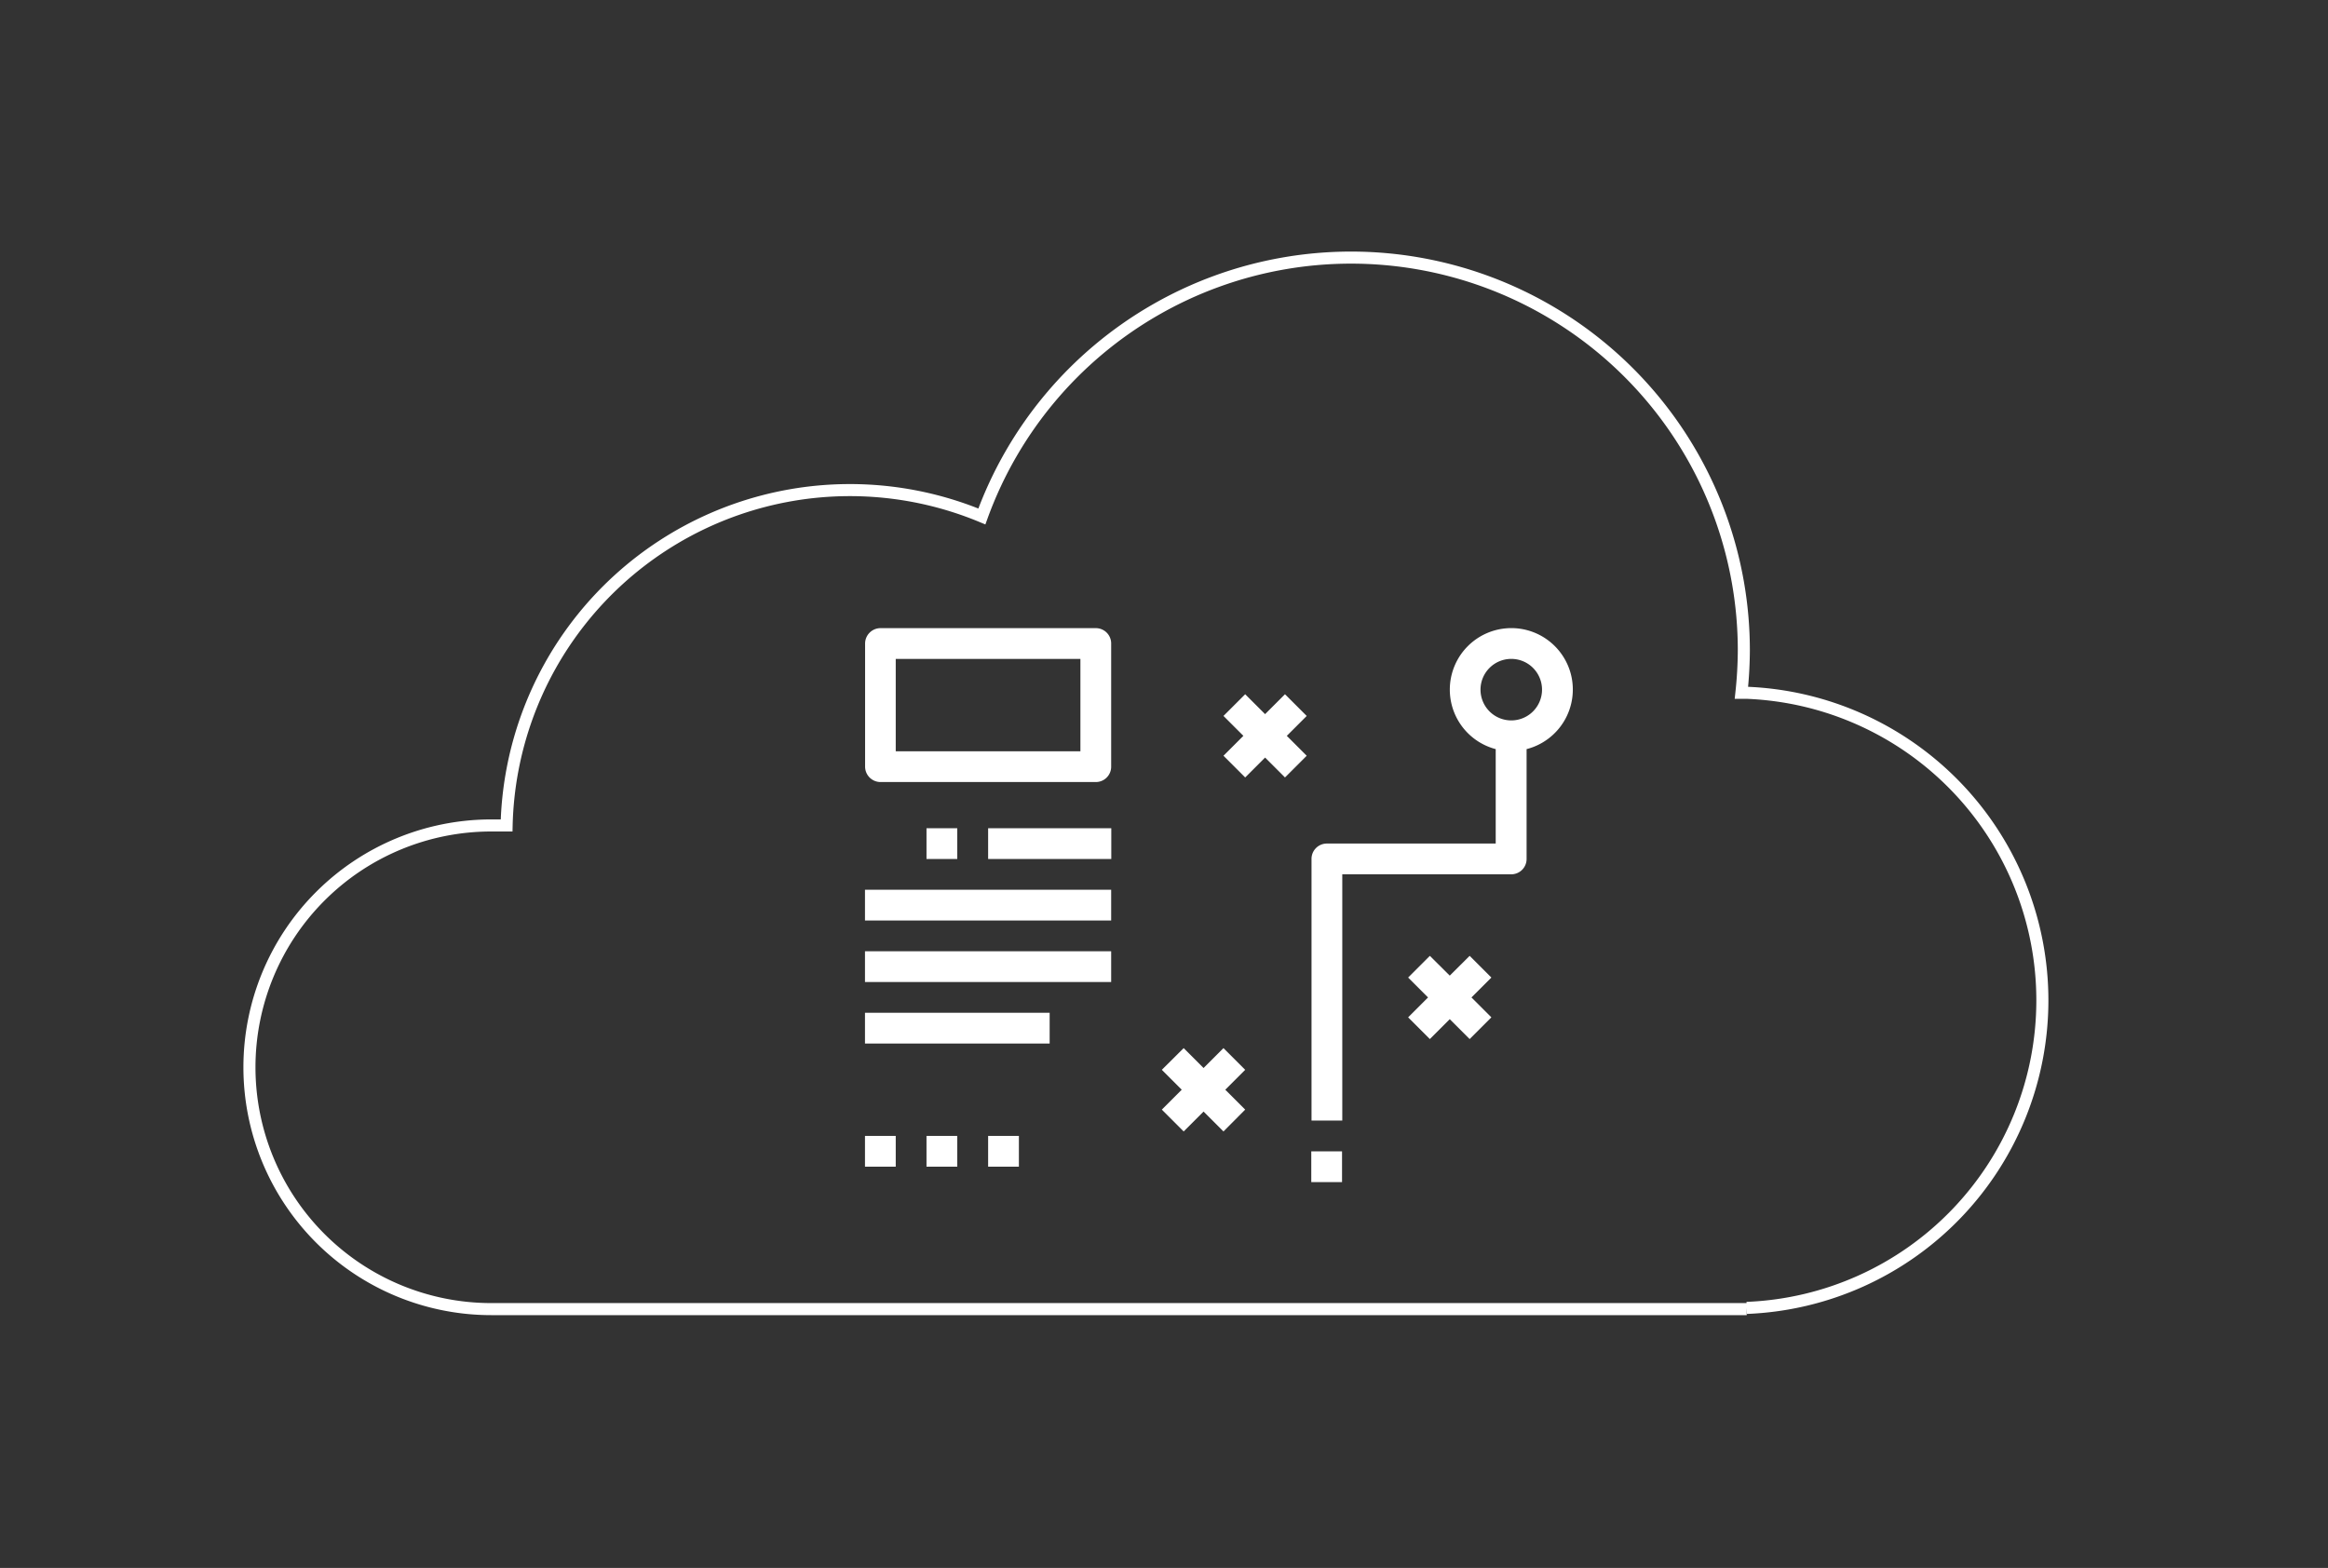 <svg id="Layer_1" data-name="Layer 1" xmlns="http://www.w3.org/2000/svg" viewBox="0 0 193 130"><rect x="0" y="0" width="193" height="130" fill="#333333" stroke="none"/><defs><style>.cls-1{fill:none;stroke:#fff;stroke-miterlimit:10;}.cls-2{fill:#fff;}</style></defs><title>home-cloud-strategy</title><path class="cls-1" d="M144.81,108.54H40.73a20.05,20.05,0,0,1,0-40.1H42A28.47,28.47,0,0,1,81.4,42.82a32.56,32.56,0,0,1,63.17,11.12,34.06,34.06,0,0,1-.2,3.5h.44a25.52,25.52,0,0,1,0,51"/><polygon class="cls-2" points="103.23 88.7 101.43 86.9 99.78 88.55 98.13 86.9 96.32 88.7 97.97 90.35 96.32 92 98.13 93.81 99.78 92.16 101.43 93.81 103.23 92 101.58 90.35 103.23 88.7"/><polygon class="cls-2" points="123.64 81.05 121.84 79.25 120.19 80.89 118.54 79.25 116.74 81.05 118.39 82.7 116.74 84.35 118.54 86.15 120.19 84.5 121.84 86.15 123.64 84.35 121.99 82.7 123.64 81.05"/><polygon class="cls-2" points="108.33 59.36 106.53 57.56 104.88 59.21 103.23 57.56 101.43 59.36 103.08 61.01 101.43 62.66 103.23 64.46 104.88 62.81 106.53 64.46 108.33 62.66 106.68 61.01 108.33 59.36"/><rect class="cls-2" x="108.71" y="95.46" width="2.55" height="2.55"/><path class="cls-2" d="M130.23,55.89A5.1,5.1,0,1,0,124,62.11v7.83H110a1.27,1.27,0,0,0-1.27,1.28V92.91h2.55V72.49h14a1.27,1.27,0,0,0,1.28-1.27V62.11A5.1,5.1,0,0,0,130.23,55.89Zm-4.94,3.84a2.55,2.55,0,1,1,2.55-2.55A2.55,2.55,0,0,1,125.29,59.73Z"/><rect class="cls-2" x="76.81" y="68.67" width="2.55" height="2.55"/><rect class="cls-2" x="71.71" y="94.18" width="2.55" height="2.55"/><rect class="cls-2" x="76.81" y="94.18" width="2.55" height="2.55"/><rect class="cls-2" x="81.92" y="94.18" width="2.55" height="2.55"/><rect class="cls-2" x="81.92" y="68.67" width="10.21" height="2.55"/><rect class="cls-2" x="71.71" y="73.77" width="20.41" height="2.55"/><rect class="cls-2" x="71.71" y="78.87" width="20.41" height="2.55"/><rect class="cls-2" x="71.71" y="83.97" width="15.31" height="2.55"/><path class="cls-2" d="M90.85,52.08H73a1.28,1.28,0,0,0-1.28,1.28v10.2A1.28,1.28,0,0,0,73,64.84H90.85a1.27,1.27,0,0,0,1.27-1.28V53.36A1.27,1.27,0,0,0,90.85,52.08ZM89.57,62.29H74.26V54.63H89.57Z"/></svg>
